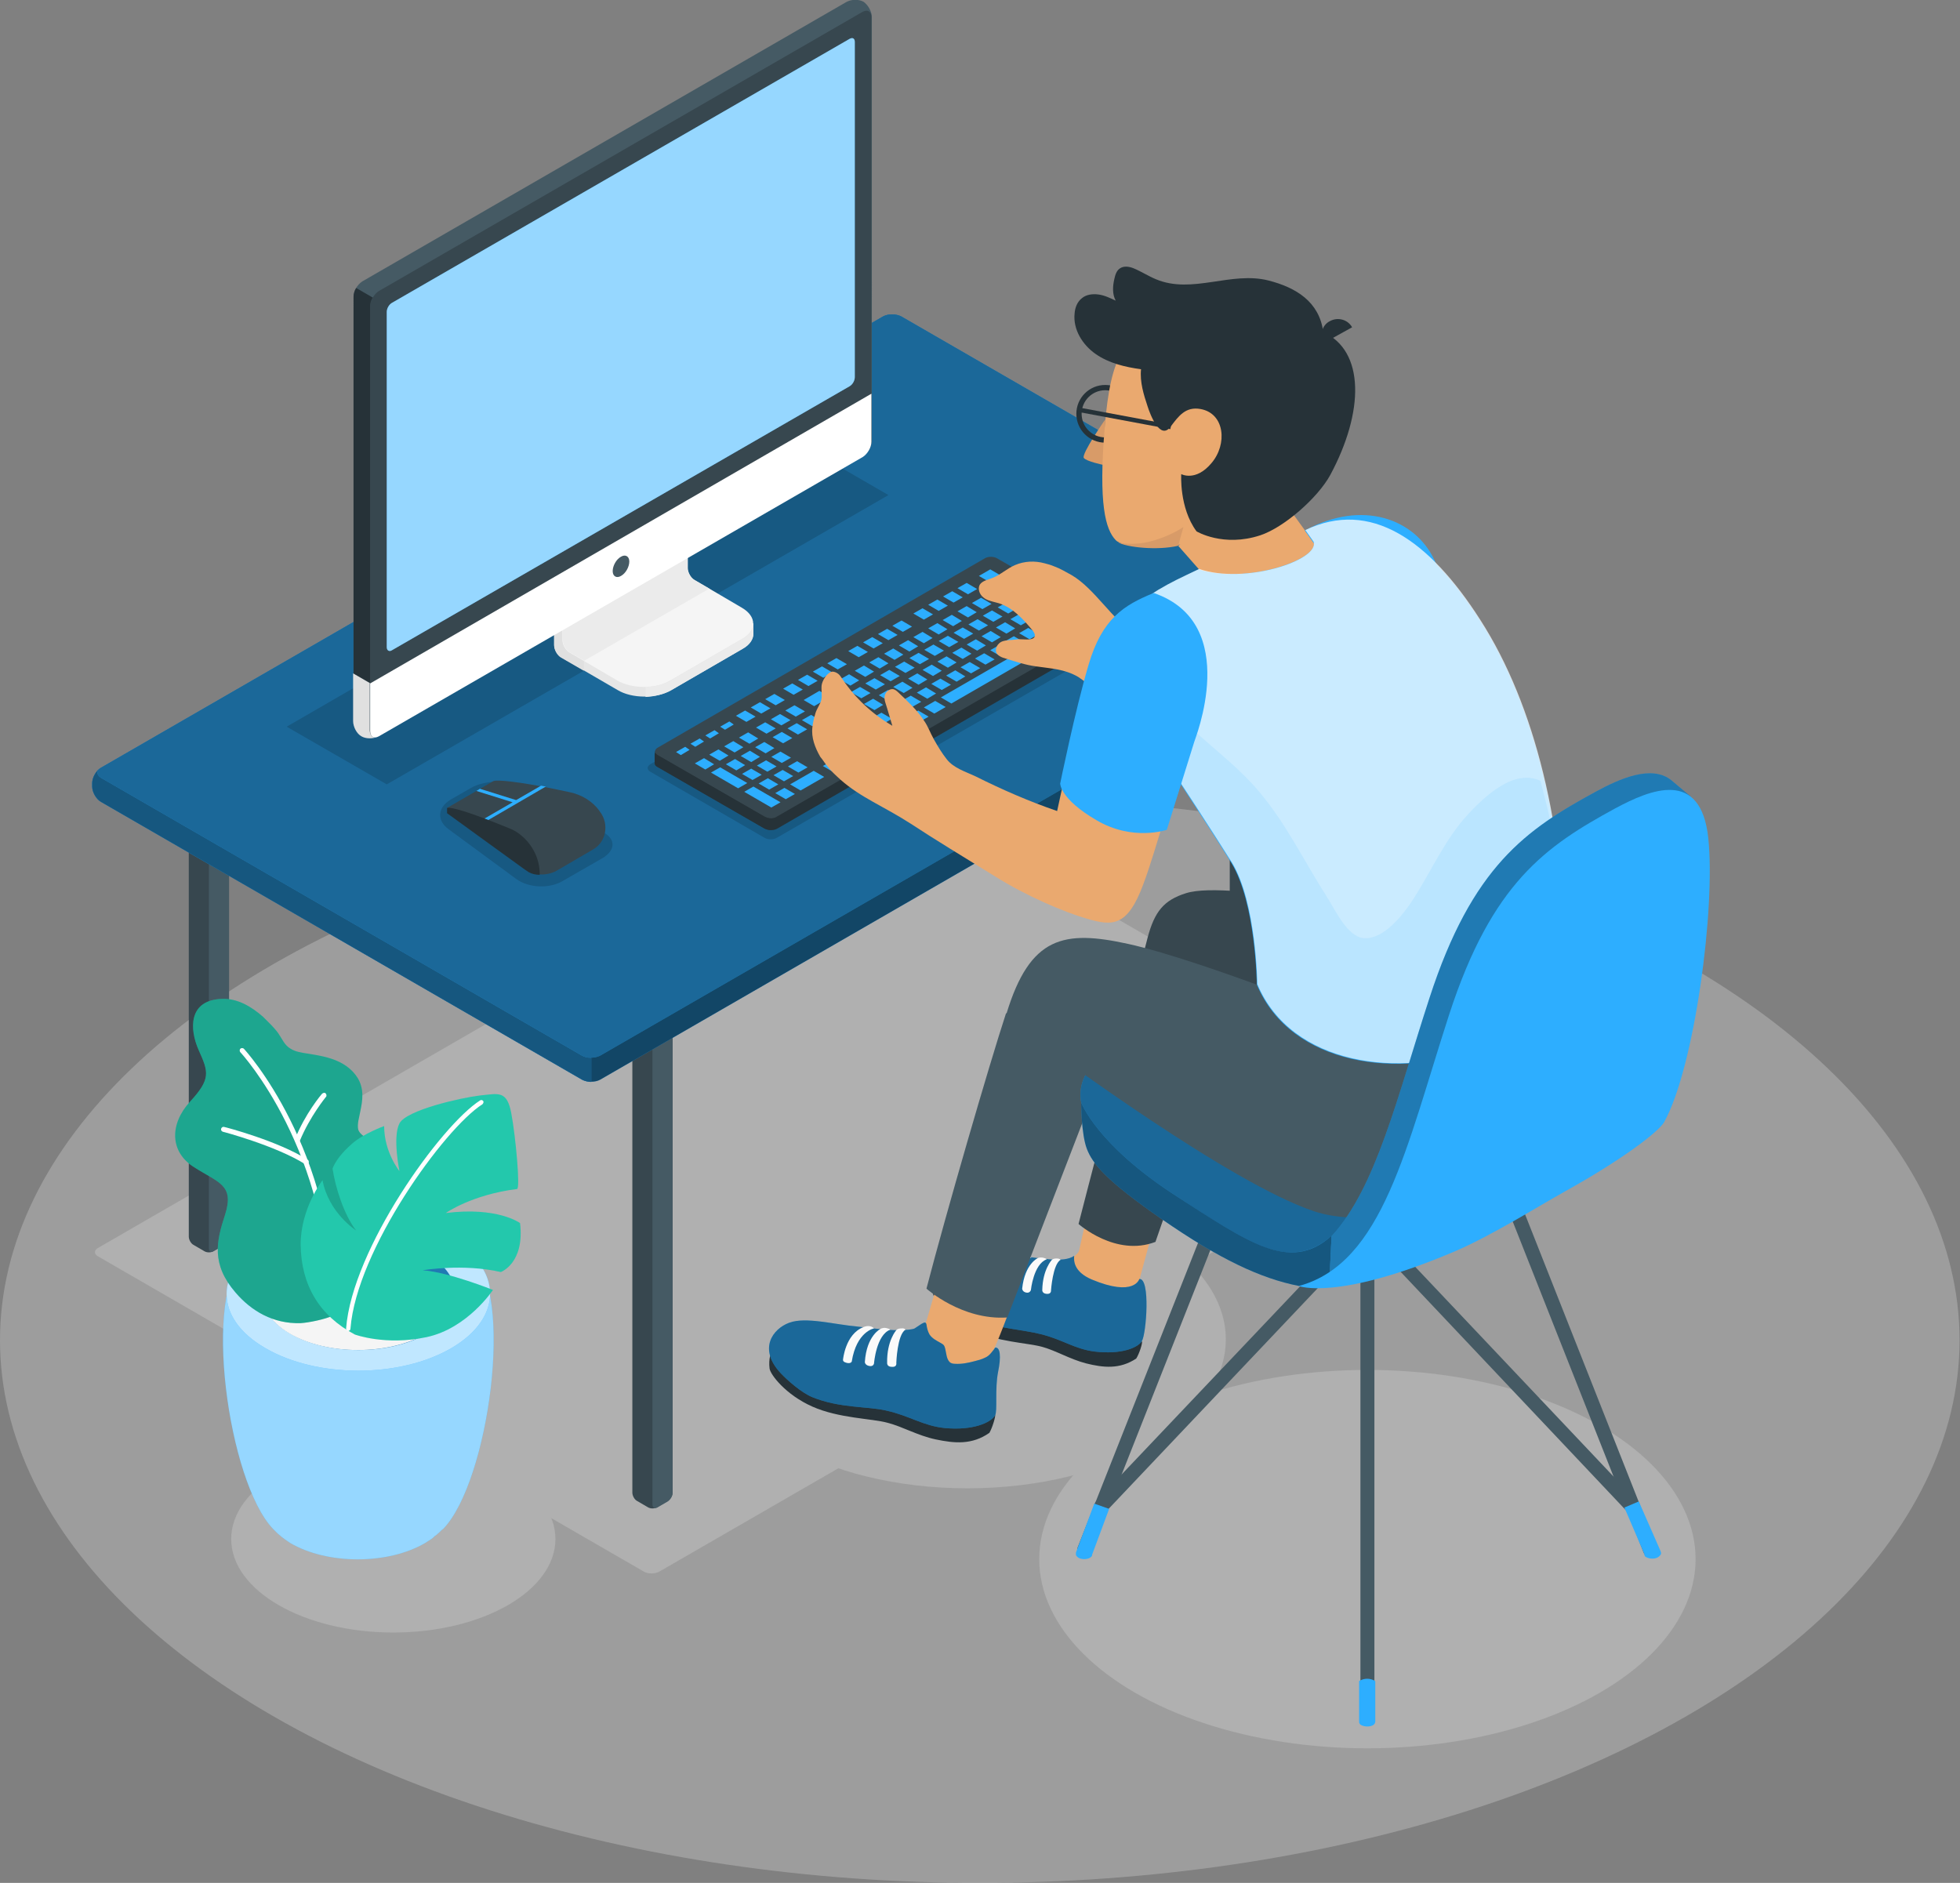<?xml version="1.0" encoding="utf-8"?>
<!-- Generator: Adobe Illustrator 22.0.0, SVG Export Plug-In . SVG Version: 6.00 Build 0)  -->
<svg version="1.1" xmlns="http://www.w3.org/2000/svg" xmlns:xlink="http://www.w3.org/1999/xlink" x="0px" y="0px"
	 viewBox="0 0 448.5 430.9" style="enable-background:new 0 0 448.5 430.9;" xml:space="preserve">
<rect x="0" y="0" width="448.5" height="430.9" fill="#808080" stroke="none"/>
<style type="text/css">
	.st0{opacity:0.25;fill:#F5F5F5;}
	.st1{opacity:0.25;}
	.st2{fill:#E6E6E6;}
	.st3{fill:#37474F;}
	.st4{fill:#455A64;}
	.st5{fill:#2DAEFF;}
	.st6{opacity:0.6;}
	.st7{opacity:0.5;}
	.st8{opacity:0.4;}
	.st9{opacity:0.15;}
	.st10{fill:#263238;}
	.st11{fill:#E0E0E0;}
	.st12{fill:#F5F5F5;}
	.st13{fill:#EBEBEB;}
	.st14{fill:#FFFFFF;}
	.st15{opacity:0.5;fill:#FFFFFF;}
	.st16{opacity:0.7;}
	.st17{opacity:0.3;}
	.st18{fill:#27DEBF;}
	.st19{opacity:0.1;}
	.st20{fill:#EAA96F;}
	.st21{fill:#FAFAFA;}
	.st22{fill:#D89B68;}
	.st23{fill:none;stroke:#263238;stroke-width:1.207;stroke-miterlimit:10;}
	.st24{fill:none;stroke:#263238;stroke-width:1.027;stroke-miterlimit:10;}
	.st25{opacity:0.75;fill:#FFFFFF;}
	.st26{opacity:0.1;fill:#2DAEFF;}
</style>
<g id="Floor">
	<ellipse id="Floor_10_" class="st0" cx="224.2" cy="306.7" rx="224.2" ry="124.2"/>
</g>
<g id="Shadows_1_" class="st1">
	<path id="Shadow_7_" class="st2" d="M22.4,287.5l125,72.2c0.9,0.5,2.4,0.5,3.4,0L331,255.7c0.9-0.5,0.9-1.4,0-1.9l-125-72.2
		c-0.9-0.5-2.4-0.5-3.4,0L22.4,285.6C21.5,286.1,21.5,287,22.4,287.5z"/>
	<ellipse id="Shadow_6_" class="st2" cx="312.9" cy="356.8" rx="75.1" ry="43.3"/>
	<ellipse id="Shadow_4_" class="st2" cx="221.4" cy="306.5" rx="59.1" ry="34.1"/>
	<ellipse id="Shadow_3_" class="st2" cx="90" cy="352.2" rx="37.1" ry="21.4"/>
</g>
<g id="Desk_1_">
	<g id="Desk">
		<g id="Table_2_">
			<g id="XMLID_3957_">
				<path id="XMLID_3960_" class="st3" d="M144.7,230.7v110.9c0,0.7,0.5,1.6,1.1,1.9l2.4,1.4c0.6,0.4,1.6,0.4,2.2,0l2.4-1.4
					c0.6-0.4,1.1-1.2,1.1-1.9V230.7c0-0.7-0.5-1-1.1-0.6l-2.4,1.4c-0.6,0.4-1.6,0.4-2.2,0l-2.4-1.4
					C145.2,229.7,144.7,230,144.7,230.7z"/>
				<path id="XMLID_3959_" class="st4" d="M150.4,345l2.4-1.4c0.6-0.4,1.1-1.2,1.1-1.9V230.7c0-0.7-0.5-1-1.1-0.6l-2.4,1.4
					c-0.6,0.4-1.1,1.2-1.1,1.9l0,110.9C149.3,345,149.8,345.3,150.4,345z"/>
			</g>
			<g id="XMLID_3954_">
				<path id="XMLID_3956_" class="st3" d="M43.2,172.1V283c0,0.7,0.5,1.6,1.1,1.9l2.4,1.4c0.6,0.4,1.6,0.4,2.2,0l2.4-1.4
					c0.6-0.4,1.1-1.2,1.1-1.9V172.1c0-0.7-0.5-1-1.1-0.6l-2.4,1.4c-0.6,0.4-1.6,0.4-2.2,0l-2.4-1.4
					C43.7,171.1,43.2,171.4,43.2,172.1z"/>
				<path id="XMLID_3955_" class="st4" d="M48.9,286.3l2.4-1.4c0.6-0.4,1.1-1.2,1.1-1.9V172.1c0-0.7-0.5-1-1.1-0.6l-2.4,1.4
					c-0.6,0.4-1.1,1.2-1.1,1.9l0,110.9C47.8,286.4,48.3,286.7,48.9,286.3z"/>
			</g>
			<g id="XMLID_3951_">
				<path id="XMLID_3953_" class="st3" d="M281.4,151.8v110.9c0,0.7,0.5,1.6,1.1,1.9l2.4,1.4c0.6,0.4,1.6,0.4,2.2,0l2.4-1.4
					c0.6-0.4,1.1-1.2,1.1-1.9V151.8c0-0.7-0.5-1-1.1-0.6l-2.4,1.4c-0.6,0.4-1.6,0.4-2.2,0l-2.4-1.4
					C281.9,150.8,281.4,151.1,281.4,151.8z"/>
				<path id="XMLID_3952_" class="st4" d="M287.1,266.1l2.4-1.4c0.6-0.4,1.1-1.2,1.1-1.9V151.8c0-0.7-0.5-1-1.1-0.6l-2.4,1.4
					c-0.6,0.4-1.1,1.2-1.1,1.9l0,110.9C286,266.2,286.5,266.4,287.1,266.1z"/>
			</g>
			<g id="XMLID_3938_">
				<g id="XMLID_3949_">
					<path id="XMLID_3950_" class="st5" d="M21.1,180v-0.8c0-1.3,0.9-2.9,2-3.5l179-103.3c1.1-0.6,2.9-0.6,4.1,0L316.3,136
						c1.1,0.6,2,2.2,2,3.5v0.8c0,1.3-0.9,2.9-2,3.5l-179,103.3c-1.1,0.6-2.9,0.6-4.1,0L23.1,183.5C22,182.9,21.1,181.3,21.1,180z"/>
					<path id="XMLID_339_" class="st6" d="M21.1,180v-0.8c0-1.3,0.9-2.9,2-3.5l179-103.3c1.1-0.6,2.9-0.6,4.1,0L316.3,136
						c1.1,0.6,2,2.2,2,3.5v0.8c0,1.3-0.9,2.9-2,3.5l-179,103.3c-1.1,0.6-2.9,0.6-4.1,0L23.1,183.5C22,182.9,21.1,181.3,21.1,180z"/>
				</g>
				<g id="XMLID_3947_">
					<path id="XMLID_3948_" class="st5" d="M135.3,242.1v5.5c-0.7,0-1.5-0.2-2-0.5L23.1,183.5c-1.1-0.7-2-2.2-2-3.5v-0.8
						c0-1.1,0.7-2.5,1.7-3.3c-0.7,0.6-0.6,1.5,0.4,2.1l110.1,63.6C133.8,241.9,134.5,242.1,135.3,242.1z"/>
					<path id="XMLID_3946_" class="st7" d="M135.3,242.1v5.5c-0.7,0-1.5-0.2-2-0.5L23.1,183.5c-1.1-0.7-2-2.2-2-3.5v-0.8
						c0-1.1,0.7-2.5,1.7-3.3c-0.7,0.6-0.6,1.5,0.4,2.1l110.1,63.6C133.8,241.9,134.5,242.1,135.3,242.1z"/>
				</g>
				<g>
					<path id="XMLID_3942_" class="st5" d="M23.1,178l110.1,63.6c1.1,0.6,2.9,0.6,4.1,0l179-103.3c1.1-0.6,1.1-1.7,0-2.4L206.2,72.4
						c-1.1-0.6-3-0.6-4.1,0l-179,103.3C22,176.3,22,177.3,23.1,178z"/>
					<path id="XMLID_337_" class="st8" d="M23.1,178l110.1,63.6c1.1,0.6,2.9,0.6,4.1,0l179-103.3c1.1-0.6,1.1-1.7,0-2.4L206.2,72.4
						c-1.1-0.6-3-0.6-4.1,0l-179,103.3C22,176.3,22,177.3,23.1,178z"/>
				</g>
			</g>
		</g>
		<g id="Keyboard_1_">
			<path id="Shadow_30_" class="st9" d="M148.8,176.6l26.1,15.1c0.8,0.5,2.1,0.5,2.9,0l77.1-44.4c0.8-0.5,0.8-1.2,0-1.7l-26.1-15.1
				c-0.8-0.5-2.1-0.5-2.9,0l-77.1,44.4C148,175.4,148,176.1,148.8,176.6z"/>
			<g id="Keyboard_4_">
				<g id="XMLID_3931_">
					<path id="XMLID_3936_" class="st10" d="M253.3,142.9c0-0.3-0.2-0.6-0.6-0.8l-24.5-14.1c-0.8-0.5-2.1-0.5-2.9,0l-74.8,43.3
						c-0.4,0.2-0.6,0.5-0.6,0.8c0,0.3,0,2.3,0,2.6c0,0.3,0.2,0.6,0.6,0.8l24.5,14.1c0.8,0.5,2.1,0.5,2.9,0l74.8-43.2
						c0.4-0.2,0.6-0.5,0.6-0.8C253.3,145.2,253.3,143.2,253.3,142.9z"/>
					<path id="XMLID_3935_" class="st3" d="M175,186.9l-24.5-14.1c-0.8-0.5-0.8-1.2,0-1.7l74.8-43.3c0.8-0.5,2.1-0.5,2.9,0
						l24.5,14.1c0.8,0.5,0.8,1.2,0,1.7l-74.8,43.2C177.1,187.4,175.8,187.4,175,186.9z"/>
					<path id="XMLID_3933_" class="st10" d="M176.3,187.3v2.6c-0.5,0-1-0.1-1.4-0.3l-24.5-14.1c-0.4-0.2-0.6-0.5-0.6-0.8V172
						c0,0.3,0.2,0.6,0.6,0.8l24.5,14.1C175.4,187.1,175.9,187.3,176.3,187.3z"/>
				</g>
				<path id="XMLID_3768_" class="st5" d="M248.8,143.1l-3.3,1.9l-2.4-1.4l3.3-1.9L248.8,143.1C248.8,143.1,248.8,143.1,248.8,143.1
					L248.8,143.1z M245,140.9l-2.6,1.5l-2.4-1.4l2.6-1.5L245,140.9C245,140.9,245,140.9,245,140.9L245,140.9z M244.2,145.8l-2.6,1.5
					l-2.4-1.4l2.6-1.5L244.2,145.8C244.2,145.7,244.2,145.7,244.2,145.8L244.2,145.8z M241.2,138.7l-4.2,2.4l-2.4-1.4l4.2-2.4
					L241.2,138.7C241.2,138.7,241.2,138.7,241.2,138.7L241.2,138.7z M241.1,143.2l-2.1,1.2l-2.4-1.4l2.1-1.2L241.1,143.2
					C241.1,143.1,241.1,143.1,241.1,143.2L241.1,143.2z M240.3,148l-2.6,1.5l-2.4-1.4l2.6-1.5L240.3,148
					C240.3,148,240.3,148,240.3,148L240.3,148z M237.7,145.1l-2.1,1.2l-2.4-1.4l2.1-1.2L237.7,145.1
					C237.7,145,237.7,145.1,237.7,145.1L237.7,145.1z M237.4,136.5l-3.3,1.9l-2.4-1.4l3.3-1.9L237.4,136.5
					C237.4,136.5,237.4,136.5,237.4,136.5L237.4,136.5z M236.4,150.2L217.7,161l-2.4-1.4l18.7-10.8L236.4,150.2
					C236.4,150.2,236.4,150.2,236.4,150.2L236.4,150.2z M235.7,141.9l-2.1,1.2l-2.4-1.4l2.1-1.2L235.7,141.9
					C235.7,141.8,235.7,141.8,235.7,141.9L235.7,141.9z M234.4,147l-2.1,1.2l-2.4-1.4l2.1-1.2L234.4,147
					C234.4,147,234.4,147,234.4,147L234.4,147z M233.6,134.3l-2.1,1.2l-2.4-1.4l2.1-1.2L233.6,134.3
					C233.6,134.3,233.6,134.3,233.6,134.3L233.6,134.3z M232.8,139.2l-2.1,1.2l-2.4-1.4l2.1-1.2L232.8,139.2
					C232.8,139.1,232.8,139.1,232.8,139.2L232.8,139.2z M232.3,143.8l-2,1.2l-2.4-1.4l2.1-1.2L232.3,143.8
					C232.3,143.8,232.3,143.8,232.3,143.8L232.3,143.8z M231,149l-2,1.2l-2.4-1.4l2.1-1.2L231,149C231,148.9,231,148.9,231,149
					L231,149z M230.2,136.3l-2.1,1.2l-2.4-1.4l2.1-1.2L230.2,136.3C230.2,136.2,230.2,136.2,230.2,136.3L230.2,136.3z M229.4,141.1
					l-2.1,1.2l-2.4-1.4l2.1-1.2L229.4,141.1C229.4,141.1,229.4,141.1,229.4,141.1L229.4,141.1z M229,145.8l-2,1.2l-2.4-1.4l2.1-1.2
					L229,145.8C229,145.7,229,145.7,229,145.8L229,145.8z M229,131.7l-2.6,1.5l-2.4-1.4l2.6-1.5L229,131.7
					C229,131.6,229,131.6,229,131.7L229,131.7z M227.6,150.9l-2.1,1.2l-2.4-1.4l2.1-1.2L227.6,150.9
					C227.6,150.9,227.6,150.9,227.6,150.9L227.6,150.9z M226.9,138.2l-2.1,1.2l-2.4-1.4l2.1-1.2L226.9,138.2
					C226.9,138.2,226.9,138.2,226.9,138.2L226.9,138.2z M226.1,143.1l-2.1,1.2l-2.4-1.4l2.1-1.2L226.1,143.1
					C226.1,143,226.1,143,226.1,143.1L226.1,143.1z M225.6,147.7l-2,1.2l-2.4-1.4l2.1-1.2L225.6,147.7
					C225.6,147.7,225.6,147.7,225.6,147.7L225.6,147.7z M224.3,152.9l-2.1,1.2l-2.4-1.4l2.1-1.2L224.3,152.9
					C224.3,152.8,224.3,152.8,224.3,152.9L224.3,152.9z M223.6,134.8l-2.1,1.2l-2.4-1.4l2.1-1.2L223.6,134.8
					C223.6,134.7,223.6,134.7,223.6,134.8L223.6,134.8z M223.5,140.1l-2,1.2l-2.4-1.4l2.1-1.2L223.5,140.1
					C223.5,140.1,223.5,140.1,223.5,140.1L223.5,140.1z M222.7,145l-2.1,1.2l-2.4-1.4l2.1-1.2L222.7,145
					C222.7,144.9,222.7,145,222.7,145L222.7,145z M222.3,149.6l-2,1.2l-2.4-1.4l2.1-1.2L222.3,149.6
					C222.2,149.6,222.3,149.6,222.3,149.6L222.3,149.6z M220.9,154.8l-2,1.2l-2.4-1.4l2.1-1.2L220.9,154.8
					C220.9,154.7,220.9,154.8,220.9,154.8L220.9,154.8z M220.3,136.7l-2.1,1.2l-2.4-1.4l2.1-1.2L220.3,136.7
					C220.3,136.7,220.3,136.7,220.3,136.7L220.3,136.7z M220.1,142.1l-2,1.2l-2.4-1.4l2.1-1.2L220.1,142.1
					C220.1,142,220.1,142.1,220.1,142.1L220.1,142.1z M219.3,146.9l-2.1,1.2l-2.4-1.4l2.1-1.2L219.3,146.9
					C219.3,146.9,219.3,146.9,219.3,146.9L219.3,146.9z M218.9,151.6l-2,1.2l-2.4-1.4l2.1-1.2L218.9,151.6
					C218.9,151.5,218.9,151.5,218.9,151.6L218.9,151.6z M217.6,156.7l-2.1,1.2l-2.4-1.4l2.1-1.2L217.6,156.7
					C217.6,156.7,217.6,156.7,217.6,156.7L217.6,156.7z M216.9,138.6l-2.1,1.2l-2.4-1.4l2.1-1.2L216.9,138.6
					C216.9,138.6,216.9,138.6,216.9,138.6L216.9,138.6z M216.8,144l-2,1.2l-2.4-1.4l2.1-1.2L216.8,144
					C216.8,144,216.8,144,216.8,144L216.8,144z M216.4,161.8l-2.6,1.5l-2.4-1.4l2.6-1.5L216.4,161.8
					C216.4,161.7,216.4,161.8,216.4,161.8L216.4,161.8z M216,148.9l-2.1,1.2l-2.4-1.4l2.1-1.2L216,148.9
					C216,148.8,216,148.8,216,148.9L216,148.9z M215.5,153.5l-2,1.2l-2.4-1.4l2.1-1.2L215.5,153.5
					C215.5,153.5,215.5,153.5,215.5,153.5L215.5,153.5z M214.2,158.7l-2,1.2l-2.4-1.4l2.1-1.2L214.2,158.7
					C214.2,158.6,214.2,158.6,214.2,158.7L214.2,158.7z M213.5,140.6l-2.1,1.2l-2.4-1.4l2.1-1.2L213.5,140.6
					C213.5,140.5,213.5,140.5,213.5,140.6L213.5,140.6z M213.4,146l-2,1.2l-2.4-1.4l2.1-1.2L213.4,146
					C213.4,145.9,213.4,145.9,213.4,146L213.4,146z M212.6,150.8l-2.1,1.2l-2.4-1.4l2.1-1.2L212.6,150.8
					C212.6,150.8,212.6,150.8,212.6,150.8L212.6,150.8z M212.5,164l-2.6,1.5l-2.4-1.4l2.6-1.5L212.5,164
					C212.5,164,212.5,164,212.5,164L212.5,164z M212.2,155.5l-2,1.2l-2.4-1.4l2.1-1.2L212.2,155.5
					C212.2,155.4,212.2,155.4,212.2,155.5L212.2,155.5z M210.8,160.6l-2.1,1.2l-2.4-1.4l2.1-1.2L210.8,160.6
					C210.8,160.6,210.8,160.6,210.8,160.6L210.8,160.6z M210.1,147.9l-2,1.2l-2.4-1.4l2.1-1.2L210.1,147.9
					C210.1,147.9,210.1,147.9,210.1,147.9L210.1,147.9z M209.3,152.8l-2.1,1.2l-2.4-1.4l2.1-1.2L209.3,152.8
					C209.3,152.7,209.3,152.7,209.3,152.8L209.3,152.8z M208.8,157.4l-2,1.2l-2.4-1.4l2.1-1.2L208.8,157.4
					C208.8,157.4,208.8,157.4,208.8,157.4L208.8,157.4z M208.7,143.4l-2.1,1.2l-2.4-1.4l2.1-1.2L208.7,143.4
					C208.7,143.3,208.7,143.3,208.7,143.4L208.7,143.4z M208.6,166.3l-2.6,1.5l-2.4-1.4l2.6-1.5L208.6,166.3
					C208.6,166.2,208.6,166.2,208.6,166.3L208.6,166.3z M207.5,162.6l-2,1.2l-2.4-1.4l2.1-1.2L207.5,162.6
					C207.5,162.5,207.5,162.5,207.5,162.6L207.5,162.6z M206.7,149.8l-2,1.2l-2.4-1.4l2.1-1.2L206.7,149.8
					C206.7,149.8,206.7,149.8,206.7,149.8L206.7,149.8z M205.9,154.7l-2.1,1.2l-2.4-1.4l2.1-1.2L205.9,154.7
					C205.9,154.6,205.9,154.7,205.9,154.7L205.9,154.7z M205.5,159.3l-2,1.2l-2.4-1.4l2.1-1.2L205.5,159.3
					C205.4,159.3,205.5,159.3,205.5,159.3L205.5,159.3z M205.4,145.3l-2.1,1.2l-2.4-1.4l2.1-1.2L205.4,145.3
					C205.3,145.3,205.4,145.3,205.4,145.3L205.4,145.3z M204.7,168.5l-3.3,1.9L199,169l3.3-1.9L204.7,168.5
					C204.7,168.5,204.7,168.5,204.7,168.5L204.7,168.5z M204.1,164.5l-6.5,3.7l-2.4-1.4l6.5-3.7L204.1,164.5
					C204.1,164.4,204.1,164.5,204.1,164.5L204.1,164.5z M203.3,151.8l-2,1.2l-2.4-1.4l2.1-1.2L203.3,151.8
					C203.3,151.7,203.3,151.8,203.3,151.8L203.3,151.8z M202.5,156.6l-2.1,1.2l-2.4-1.4l2.1-1.2L202.5,156.6
					C202.5,156.6,202.5,156.6,202.5,156.6L202.5,156.6z M202.1,161.3l-2,1.2l-2.4-1.4l2.1-1.2L202.1,161.3
					C202.1,161.2,202.1,161.2,202.1,161.3L202.1,161.3z M202,147.2l-2.1,1.2l-2.4-1.4l2.1-1.2L202,147.2
					C202,147.2,202,147.2,202,147.2L202,147.2z M200,153.7l-2,1.2l-2.4-1.4l2.1-1.2L200,153.7C200,153.7,200,153.7,200,153.7
					L200,153.7z M199.4,171.6l-2,1.2l-2.4-1.4l2.1-1.2L199.4,171.6C199.4,171.5,199.4,171.6,199.4,171.6L199.4,171.6z M199.2,158.6
					l-2.1,1.2l-2.4-1.4l2.1-1.2L199.2,158.6C199.2,158.5,199.2,158.5,199.2,158.6L199.2,158.6z M198.7,163.2l-4.9,2.8l-6.2-3.6
					l2.4-1.4l3.2,1.8c0.1,0.1,0.4,0.1,0.6,0.1c0.2,0,0.5,0,0.6-0.1l1.9-1.1L198.7,163.2C198.7,163.2,198.7,163.2,198.7,163.2
					L198.7,163.2z M198.6,149.2l-2.1,1.2l-2.4-1.4l2.1-1.2L198.6,149.2C198.6,149.1,198.6,149.1,198.6,149.2L198.6,149.2z
					 M196.6,155.7l-2,1.2l-2.4-1.4l2.1-1.2L196.6,155.7C196.6,155.6,196.6,155.6,196.6,155.7L196.6,155.7z M196.1,173.5l-2,1.2
					l-2.4-1.4l2.1-1.2L196.1,173.5C196.1,173.5,196.1,173.5,196.1,173.5L196.1,173.5z M195.8,160.5l-2,1.2l-2.4-1.4l2.1-1.2
					L195.8,160.5C195.8,160.5,195.8,160.5,195.8,160.5L195.8,160.5z M193.8,152l-2.1,1.2l-2.4-1.4l2.1-1.2L193.8,152
					C193.8,151.9,193.8,151.9,193.8,152L193.8,152z M193.3,157.6l-2,1.2l-2.4-1.4l2.1-1.2L193.3,157.6
					C193.3,157.6,193.3,157.6,193.3,157.6L193.3,157.6z M192.7,175.5l-2,1.2l-2.4-1.4l2.1-1.2L192.7,175.5
					C192.7,175.4,192.7,175.4,192.7,175.5L192.7,175.5z M192.3,171.3l-2.1,1.2l-2.4-1.4l2.1-1.2L192.3,171.3
					C192.3,171.3,192.3,171.3,192.3,171.3L192.3,171.3z M190.5,153.9l-2.1,1.2l-2.4-1.4l2.1-1.2L190.5,153.9
					C190.4,153.9,190.5,153.9,190.5,153.9L190.5,153.9z M189.9,159.5l-3.6,2.1l-2.4-1.4l3.6-2.1L189.9,159.5
					C189.9,159.5,189.9,159.5,189.9,159.5L189.9,159.5z M188.6,177.8l-5.4,3.1l-2.4-1.4l5.4-3.1L188.6,177.8
					C188.6,177.8,188.6,177.8,188.6,177.8L188.6,177.8z M188,165l-2.1,1.2l-2.4-1.4l2.1-1.2L188,165C188,165,188,165,188,165
					L188,165z M187.1,155.8L185,157l-2.4-1.4l2.1-1.2L187.1,155.8C187.1,155.8,187.1,155.8,187.1,155.8L187.1,155.8z M184.8,175.6
					l-2.1,1.2l-2.4-1.4l2.1-1.2L184.8,175.6C184.8,175.6,184.8,175.6,184.8,175.6L184.8,175.6z M184.7,166.9l-2.1,1.2l-2.4-1.4
					l2.1-1.2L184.7,166.9C184.7,166.9,184.7,166.9,184.7,166.9L184.7,166.9z M184.2,162.8l-2.1,1.2l-2.4-1.4l2.1-1.2L184.2,162.8
					C184.2,162.8,184.2,162.8,184.2,162.8L184.2,162.8z M183.7,157.8l-2.1,1.2l-2.4-1.4l2.1-1.2L183.7,157.8
					C183.7,157.7,183.7,157.8,183.7,157.8L183.7,157.8z M181.9,181.7l-2.1,1.2l-2.4-1.4l2.1-1.2L181.9,181.7
					C181.9,181.6,181.9,181.7,181.9,181.7L181.9,181.7z M181.5,177.6l-2.1,1.2l-2.4-1.4l2.1-1.2L181.5,177.6
					C181.5,177.5,181.5,177.5,181.5,177.6L181.5,177.6z M181.3,168.9l-2.1,1.2l-2.4-1.4l2.1-1.2L181.3,168.9
					C181.3,168.8,181.3,168.9,181.3,168.9L181.3,168.9z M181,173.4l-2.1,1.2l-2.4-1.4l2.1-1.2L181,173.4
					C181,173.4,181.1,173.4,181,173.4L181,173.4z M180.9,164.8l-2.1,1.2l-2.4-1.4l2.1-1.2L180.9,164.8
					C180.9,164.7,180.9,164.7,180.9,164.8L180.9,164.8z M179.6,160.2l-2.1,1.2l-2.4-1.4l2.1-1.2L179.6,160.2
					C179.6,160.1,179.6,160.1,179.6,160.2L179.6,160.2z M178.6,183.6l-2.1,1.2l-6.2-3.6l2.1-1.2L178.6,183.6
					C178.6,183.6,178.6,183.6,178.6,183.6L178.6,183.6z M178.1,179.5l-2.1,1.2l-2.4-1.4l2.1-1.2L178.1,179.5
					C178.1,179.5,178.1,179.5,178.1,179.5L178.1,179.5z M177.7,175.4l-2.1,1.2l-2.4-1.4l2.1-1.2L177.7,175.4
					C177.7,175.3,177.7,175.3,177.7,175.4L177.7,175.4z M177.5,166.7l-2.1,1.2l-2.4-1.4l2.1-1.2L177.5,166.7
					C177.5,166.6,177.5,166.7,177.5,166.7L177.5,166.7z M177.2,171.2l-2,1.2l-2.4-1.4l2.1-1.2L177.2,171.2
					C177.2,171.2,177.3,171.2,177.2,171.2L177.2,171.2z M176.3,162.1l-2.1,1.2l-2.4-1.4l2.1-1.2L176.3,162.1
					C176.3,162,176.3,162.1,176.3,162.1L176.3,162.1z M174.3,177.3l-2.1,1.2l-2.4-1.4l2.1-1.2L174.3,177.3
					C174.3,177.3,174.3,177.3,174.3,177.3L174.3,177.3z M173.9,173.2l-2,1.2l-2.4-1.4l2.1-1.2L173.9,173.2
					C173.9,173.1,173.9,173.1,173.9,173.2L173.9,173.2z M173.5,169l-2,1.2l-2.4-1.4l2.1-1.2L173.5,169
					C173.4,169,173.5,169,173.5,169L173.5,169z M172.9,164l-2.1,1.2l-2.4-1.4l2.1-1.2L172.9,164C172.9,164,172.9,164,172.9,164
					L172.9,164z M171,179.2l-2.1,1.2l-6.2-3.6l2.1-1.2L171,179.2C171,179.2,171,179.2,171,179.2L171,179.2z M170.5,175.1l-2,1.2
					l-2.4-1.4l2.1-1.2L170.5,175.1C170.5,175.1,170.5,175.1,170.5,175.1L170.5,175.1z M170.1,171l-2,1.2l-2.4-1.4l2.1-1.2L170.1,171
					C170.1,170.9,170.1,171,170.1,171L170.1,171z M167.9,165.8l-2,1.2l-1.1-0.7l2.1-1.2L167.9,165.8
					C167.9,165.8,167.9,165.8,167.9,165.8L167.9,165.8z M166.7,172.9l-2,1.2l-2.4-1.4l2.1-1.2L166.7,172.9
					C166.7,172.9,166.7,172.9,166.7,172.9L166.7,172.9z M164.5,167.8l-2,1.2l-1.1-0.7l2.1-1.2L164.5,167.8
					C164.5,167.7,164.5,167.7,164.5,167.8L164.5,167.8z M163.4,174.9l-2,1.2l-2.4-1.4l2.1-1.2L163.4,174.9
					C163.4,174.8,163.4,174.8,163.4,174.9L163.4,174.9z M161.1,169.7l-2,1.2l-1.1-0.7l2.1-1.2L161.1,169.7
					C161.1,169.7,161.2,169.7,161.1,169.7L161.1,169.7z M157.8,171.6l-2,1.2l-1.1-0.7l2.1-1.2L157.8,171.6
					C157.8,171.6,157.8,171.6,157.8,171.6L157.8,171.6z"/>
			</g>
		</g>
		<g id="Device">
			<polygon id="Shadow_29_" class="st9" points="88.5,179.5 65.6,166.3 180.3,100 203.3,113.3 			"/>
			<g id="Monitor_2_">
				<g id="XMLID_3761_">
					<g id="XMLID_3766_">
						<path id="XMLID_3767_" class="st2" d="M153.5,158l16.4-9.5c1.7-1,2.5-2.3,2.5-3.5c0-1.3,0-2.3,0-2.3l-15.4-8.8
							c-0.9-0.5-1.6-1.8-1.6-2.8v-20.2l-28.6,16.5l0,20.2c0,1,0.7,2.3,1.6,2.8l12.9,7.5C144.6,159.9,150.1,159.9,153.5,158z"/>
					</g>
					<path id="XMLID_3765_" class="st11" d="M133.6,151.2v2.3l-5.2-3c-0.9-0.5-1.6-1.8-1.6-2.8v-20.2l5.5-3.1
						c0.1,1.4,0.2,2.8,0.3,4.2l-3.8,2.2v15.8c0,1,0.7,2.3,1.6,2.8L133.6,151.2z"/>
					<path id="XMLID_3764_" class="st12" d="M128.7,146.5c0,1,0.7,2.3,1.6,2.8l10.9,6.4c3.4,2,8.9,2,12.2,0l16.4-9.5
						c3.4-1.9,3.4-5.1,0-7.1l-10.9-6.4c-0.9-0.5-1.6-1.8-1.6-2.8l0-15.8l-28.6,16.5V146.5z"/>
					<path id="XMLID_3763_" class="st13" d="M162.3,134.7L162.3,134.7l-3.3-1.9c-0.9-0.5-1.6-1.8-1.6-2.8v-15.8l-28.6,16.5v15.8
						c0,1,0.7,2.3,1.6,2.8l3.3,1.9L162.3,134.7z"/>
					<path id="XMLID_3762_" class="st13" d="M172.4,142.7c0,0,0,1,0,2.3c0,1.3-0.8,2.6-2.5,3.5l-16.4,9.5c-1.6,0.9-3.7,1.4-5.8,1.5
						v-2.3c2.1,0,4.2-0.5,5.8-1.5l16.4-9.5C171.6,145.2,172.4,144,172.4,142.7z"/>
				</g>
				<path id="XMLID_3760_" class="st4" d="M82.8,168.3c1.1,0.6,2.8,0.6,4-0.1c14.1-8.1,96.6-55.8,110.7-63.9c1.1-0.7,2-2.2,2-3.5
					V3.9c0-1.3-0.9-2.8-1.9-3.5c-1.1-0.6-2.8-0.6-4,0.1L82.9,64.4c-1.1,0.7-2,2.2-2,3.5l0,96.9C80.9,166.1,81.7,167.7,82.8,168.3z"
					/>
				<path id="XMLID_3758_" class="st3" d="M86.7,168.2l110.7-63.9c1.1-0.7,2-2.2,2-3.5V3.9c0-1.3-0.9-1.8-2-1.2L86.7,66.6
					c-1.1,0.7-2,2.2-2,3.5l0,96.9C84.7,168.3,85.6,168.9,86.7,168.2z"/>
				<path id="XMLID_3757_" class="st11" d="M86.4,168.6c-1.1,0.5-2.7,0.5-3.7-0.1c-1.1-0.6-1.9-2.2-1.9-3.5v-10.9l3.8,2.2v10.9
					C84.7,168.5,85.4,169,86.4,168.6z"/>
				<path id="XMLID_3756_" class="st14" d="M84.7,156.4l0,10.9c0,1.3,0.9,1.8,2,1.2l110.7-63.9c1.1-0.7,2-2.2,2-3.5V90.1L84.7,156.4
					z"/>
				<path id="XMLID_3755_" class="st5" d="M88.5,148.1l0-76.7c0-0.8,0.5-1.7,1.2-2.1L194.4,8.9c0.7-0.4,1.2-0.1,1.2,0.7l0,76.7
					c0,0.8-0.5,1.7-1.2,2.1L89.7,148.8C89.1,149.2,88.5,148.9,88.5,148.1z"/>
				<path id="XMLID_3754_" class="st15" d="M88.5,148.1l0-76.7c0-0.8,0.5-1.7,1.2-2.1L194.4,8.9c0.7-0.4,1.2-0.1,1.2,0.7l0,76.7
					c0,0.8-0.5,1.7-1.2,2.1L89.7,148.8C89.1,149.2,88.5,148.9,88.5,148.1z"/>
				<path id="XMLID_3658_" class="st4" d="M142.1,127.4c-1.1,0.6-1.9,2.1-1.9,3.3c0,1.2,0.9,1.7,1.9,1.1c1.1-0.6,1.9-2.1,1.9-3.3
					C144,127.3,143.1,126.8,142.1,127.4z"/>
				<path id="XMLID_3657_" class="st10" d="M85.3,68.1c-0.4,0.6-0.6,1.4-0.6,2v86.2l-3.8-2.2V67.9c0-0.6,0.2-1.4,0.6-2L85.3,68.1z"
					/>
			</g>
		</g>
		<g id="Mouse_2_">
			<path class="st9" d="M138,196.3l-9.4,5.4c-3,1.7-7.6,1.5-10.4-0.5l-15.5-11.4c-2.8-2-2.6-5,0.4-6.8l4.7-2.7
				c3-1.7,7.9-1.9,10.9-0.3l19.2,10.4C140.9,191.9,140.9,194.5,138,196.3z"/>
			<path class="st3" d="M102.3,184.9l10.8,8.4l7.9,6.2c0.8,0.4,1.7,0.6,2.5,0.6c1.3,0.1,2.7-0.2,3.8-0.8l8.4-4.9c0,0,0,0,0,0
				c0,0,0,0,0,0c3-1.7,3.7-5.7,1.7-8.5c-0.1-0.1-0.2-0.2-0.2-0.3c-1.6-2.2-4-3.7-6.8-4.3l-4.3-0.9c-6.9-1.4-12.6-2.1-13.3-1.6
				L102.3,184.9C102.4,184.8,102.4,184.9,102.3,184.9z"/>
			<path class="st5" d="M108.4,189.6l-0.6-0.5l9.5-5.5l-8.3-2.6c0.3-0.2,0.6-0.3,0.8-0.5l8.3,2.6l5.7-3.3c0.4,0.1,0.7,0.1,1.1,0.2
				L108.4,189.6z"/>
			<path class="st10" d="M120.1,199C120.1,199,120.1,199,120.1,199C120.1,198.9,120,198.9,120.1,199l-7.6-5.5l-10.2-7.4V185
				c0,0,0-0.1,0-0.1c0,0,0,0,0.1,0c0.8-0.3,5.2,1.1,10.5,3.2l3.5,1.4c1.1,0.4,2.1,1,3,1.8c2.5,2.1,4.1,5.3,4.1,8.7v0.2
				c-0.9,0-1.8-0.2-2.5-0.6L120.1,199z"/>
		</g>
	</g>
</g>
<g id="Plant">
	<g id="Pot_2_">
		<g id="XMLID_91_">
			<g id="XMLID_92_">
				<g id="XMLID_93_">
					<g id="XMLID_130_">
						<path id="XMLID_131_" class="st5" d="M101.4,349.9c10.4-10.7,16.5-54.3,6.4-62.8H56.2c-10.1,8.5-4,52.1,6.3,62.8
							c0.1,0.1,0.2,0.2,0.3,0.3c0.1,0.1,0.2,0.2,0.4,0.4c0.3,0.3,0.6,0.6,0.9,0.8c0.1,0.1,0.2,0.1,0.2,0.2c0.3,0.2,0.5,0.4,0.8,0.6
							c0.4,0.3,0.9,0.6,1.3,0.9c8.5,5,22.4,5,30.9,0l0,0l0,0c0.5-0.3,0.9-0.6,1.4-0.9c0.3-0.2,0.5-0.4,0.7-0.6
							c0.1-0.1,0.2-0.2,0.3-0.2c0.3-0.3,0.6-0.5,0.9-0.8c0.1-0.1,0.3-0.3,0.4-0.4C101.2,350,101.3,350,101.4,349.9z"/>
					</g>
					<g id="XMLID_104_" class="st7">
						<path id="XMLID_129_" class="st14" d="M101.4,349.9c10.4-10.7,16.5-54.3,6.4-62.8H56.2c-10.1,8.5-4,52.1,6.3,62.8
							c0.1,0.1,0.2,0.2,0.3,0.3c0.1,0.1,0.2,0.2,0.4,0.4c0.3,0.3,0.6,0.6,0.9,0.8c0.1,0.1,0.2,0.1,0.2,0.2c0.3,0.2,0.5,0.4,0.8,0.6
							c0.4,0.3,0.9,0.6,1.3,0.9c8.5,5,22.4,5,30.9,0l0,0l0,0c0.5-0.3,0.9-0.6,1.4-0.9c0.3-0.2,0.5-0.4,0.7-0.6
							c0.1-0.1,0.2-0.2,0.3-0.2c0.3-0.3,0.6-0.5,0.9-0.8c0.1-0.1,0.3-0.3,0.4-0.4C101.2,350,101.3,350,101.4,349.9z"/>
					</g>
					<g id="XMLID_102_">
						<path id="XMLID_103_" class="st5" d="M60.7,283.7c-11.8,6.9-11.8,18,0,24.8c11.8,6.9,30.8,6.9,42.6,0c11.8-6.9,11.8-18,0-24.8
							C91.5,276.8,72.5,276.8,60.7,283.7z"/>
					</g>
					<g id="XMLID_100_" class="st16">
						<path id="XMLID_101_" class="st14" d="M60.7,283.7c-11.8,6.9-11.8,18,0,24.8c11.8,6.9,30.8,6.9,42.6,0
							c11.8-6.9,11.8-18,0-24.8C91.5,276.8,72.5,276.8,60.7,283.7z"/>
					</g>
					<g id="XMLID_98_">
						<path id="XMLID_99_" class="st5" d="M66.4,287c-8.6,5-8.6,13.2,0,18.2c8.6,5,22.6,5,31.3,0c8.6-5,8.6-13.2,0-18.2
							C89,281.9,75,281.9,66.4,287z"/>
					</g>
					<g id="XMLID_96_" class="st17">
						<path id="XMLID_97_" d="M66.4,287c-8.6,5-8.6,13.2,0,18.2c8.6,5,22.6,5,31.3,0c8.6-5,8.6-13.2,0-18.2
							C89,281.9,75,281.9,66.4,287z"/>
					</g>
					<g id="XMLID_94_">
						<path id="XMLID_95_" class="st12" d="M97.6,295.6c-8.6-5-22.6-5-31.3,0c-2.4,1.4-4.1,3-5.2,4.8c1.1,1.7,2.8,3.4,5.2,4.8
							c8.6,5,22.6,5,31.3,0c2.4-1.4,4.1-3,5.2-4.8C101.7,298.7,100,297,97.6,295.6z"/>
					</g>
				</g>
			</g>
		</g>
		<g id="Plants_1_">
			<g id="XMLID_80_">
				<g id="XMLID_89_">
					<path id="XMLID_90_" class="st18" d="M86.2,273.6c0.6-1.2,1.1-2.4,1.3-3.8c0.6-3.1-0.2-6.7-2.7-8.7c-1-0.8-2.3-1.3-2.8-2.5
						c-0.2-0.7-0.1-1.4,0-2.1c0.5-2.7,1.4-5.4,0.6-8.1c-0.7-2.4-2.7-4.3-5-5.4c-2.3-1.1-4.8-1.5-7.3-1.9c-1.3-0.2-2.7-0.4-3.8-1.1
						c-1.4-0.8-1.9-2.2-2.8-3.5c-1-1.4-2.3-2.6-3.5-3.8c-2.6-2.3-5.9-4.3-9.5-4.1c-7.6,0.3-7.4,6.9-5.2,11.8c2.2,4.9,2.8,6.5-2,11.7
						c-4.7,5.1-4.7,11.5,0.9,15c5.6,3.6,9.3,4,7.1,10.9c-2,6.1-3.2,11.3,2.4,17.8c3.6,4.2,8.6,7.2,14.9,7c1.8-0.1,5.7-0.9,7.3-1.7
						c1.7-0.9,0.6-2.2,1.1-3.9c1.2-3.6,2.5-7.3,3.7-10.9c1-2.8,1.7-5.9,3-8.6C84.7,276.4,85.5,275.1,86.2,273.6z"/>
				</g>
				<g id="XMLID_87_" class="st1">
					<path id="XMLID_88_" d="M86.2,273.6c0.6-1.2,1.1-2.4,1.3-3.8c0.6-3.1-0.2-6.7-2.7-8.7c-1-0.8-2.3-1.3-2.8-2.5
						c-0.2-0.7-0.1-1.4,0-2.1c0.5-2.7,1.4-5.4,0.6-8.1c-0.7-2.4-2.7-4.3-5-5.4c-2.3-1.1-4.8-1.5-7.3-1.9c-1.3-0.2-2.7-0.4-3.8-1.1
						c-1.4-0.8-1.9-2.2-2.8-3.5c-1-1.4-2.3-2.6-3.5-3.8c-2.6-2.3-5.9-4.3-9.5-4.1c-7.6,0.3-7.4,6.9-5.2,11.8c2.2,4.9,2.8,6.5-2,11.7
						c-4.7,5.1-4.7,11.5,0.9,15c5.6,3.6,9.3,4,7.1,10.9c-2,6.1-3.2,11.3,2.4,17.8c3.6,4.2,8.6,7.2,14.9,7c1.8-0.1,5.7-0.9,7.3-1.7
						c1.7-0.9,0.6-2.2,1.1-3.9c1.2-3.6,2.5-7.3,3.7-10.9c1-2.8,1.7-5.9,3-8.6C84.7,276.4,85.5,275.1,86.2,273.6z"/>
				</g>
				<g id="XMLID_85_">
					<path id="XMLID_86_" class="st14" d="M75.9,301.3c-0.2-0.1-0.4-0.3-0.4-0.5c0.3-37.4-20.3-59.8-20.5-60c-0.2-0.2-0.2-0.6,0-0.8
						c0.2-0.2,0.6-0.2,0.8,0c0.2,0.2,21.1,22.9,20.8,60.8c0,0.3-0.3,0.6-0.6,0.6C76,301.4,76,301.4,75.9,301.3z"/>
				</g>
				<g id="XMLID_83_">
					<path id="XMLID_84_" class="st14" d="M69.9,266.5c0,0-0.1,0-0.1-0.1c-6.7-4.2-18.7-7.4-18.8-7.4c-0.3-0.1-0.5-0.4-0.4-0.7
						c0.1-0.3,0.4-0.5,0.7-0.4c0.5,0.1,12.3,3.2,19.1,7.5c0.3,0.2,0.3,0.5,0.2,0.8C70.4,266.5,70.1,266.6,69.9,266.5z"/>
				</g>
				<g id="XMLID_81_">
					<path id="XMLID_82_" class="st14" d="M67.8,261.4C67.8,261.4,67.8,261.4,67.8,261.4c-0.3-0.1-0.5-0.5-0.3-0.7
						c2.3-5.8,6-10.2,6.2-10.4c0.2-0.2,0.6-0.3,0.8-0.1c0.2,0.2,0.3,0.6,0.1,0.8c0,0-3.7,4.5-6,10.1
						C68.4,261.4,68.1,261.5,67.8,261.4z"/>
				</g>
			</g>
			<g id="XMLID_75_">
				<path id="XMLID_79_" class="st18" d="M81.2,305.4c0,0,7,2.6,16.4,0.6c9.4-2,15.2-10.8,15.2-10.8s-10.2-4.1-16.1-4.5
					c0,0,9.2-1.6,17.9,0.4c0,0,5.5-2,4.4-11.2c0,0-5.1-3.8-17-2.3c0,0,5.9-4.2,16.3-5.5c0.8,0-0.3-12-1.3-17.3c-1-5.4-3-4.5-7.2-4.1
					c-4.2,0.5-16.8,3.3-18.4,6.4c-1.6,3.1,0,10.9,0,10.9s-3.5-4.3-3.5-10.3c0,0-4.7,1.7-7.3,4c-2.5,2.2-3.8,4-4.5,5.7
					c0.6,4.2,2.6,10.6,5.4,14.2c0,0-6.3-4-7.7-11.5c0,0-5,6.4-5,14.7C68.9,294.1,73.1,301.1,81.2,305.4z"/>
				<path id="XMLID_78_" class="st19" d="M81.2,305.4c0,0,7,2.6,16.4,0.6c9.4-2,15.2-10.8,15.2-10.8s-10.2-4.1-16.1-4.5
					c0,0,9.2-1.6,17.9,0.4c0,0,5.5-2,4.4-11.2c0,0-5.1-3.8-17-2.3c0,0,5.9-4.2,16.3-5.5c0.8,0-0.3-12-1.3-17.3c-1-5.4-3-4.5-7.2-4.1
					c-4.2,0.5-16.8,3.3-18.4,6.4c-1.6,3.1,0,10.9,0,10.9s-3.5-4.3-3.5-10.3c0,0-4.7,1.7-7.3,4c-2.5,2.2-3.8,4-4.5,5.7
					c0.6,4.2,2.6,10.6,5.4,14.2c0,0-6.3-4-7.7-11.5c0,0-5,6.4-5,14.7C68.9,294.1,73.1,301.1,81.2,305.4z"/>
				<g id="XMLID_76_">
					<path id="XMLID_77_" class="st14" d="M79.9,304.5c0.2-0.1,0.3-0.2,0.3-0.5c1.4-17.9,21.4-45.7,30.2-51.3
						c0.2-0.2,0.3-0.5,0.2-0.7c-0.2-0.3-0.5-0.3-0.7-0.2c-9,5.7-29.3,34-30.7,52.2c0,0.3,0.2,0.6,0.5,0.6
						C79.8,304.6,79.8,304.6,79.9,304.5z"/>
				</g>
			</g>
		</g>
	</g>
</g>
<g id="Character">
	<g id="Character_1_">
		<g id="XMLID_179_">
			<g id="XMLID_183_">
				<g id="XMLID_191_">
					<path id="XMLID_192_" class="st20" d="M260.6,293.4c0-0.2,3.2-11.8,3.2-11.8s-1,1.1-7.7-0.7c-3.4-0.9-7.3-3.1-7.3-3.1l-1.9,8.5
						c-1.8,3.3-7.7,1.8-14.2,1c-1.1-0.1-2.2-0.3-3.3-0.5l-0.1,0c-3.5-0.2-7,1.9-3.4,4.9c3.6,3,9.6,4.1,15.2,5.1
						C247.7,298,259.4,300,260.6,293.4z"/>
				</g>
				<g id="XMLID_184_">
					<path id="XMLID_190_" class="st10" d="M214,292.4c0,0-0.7,1.3-0.5,3.6c0.1,1.3,3.3,5.7,9,8.4c5.6,2.7,12.6,2.9,15.9,3.8
						c3.3,0.9,6.3,2.8,10.1,3.8c4,1,7.7,1.4,11.5-1.1c0.7-1.1,1.5-3.6,1.3-3.9C260.7,306.2,214,292.4,214,292.4z"/>
					<path id="XMLID_189_" class="st5" d="M245.8,287.4c-2.5,1.7-7.6,0.5-13.2-0.1c-5.2-0.6-11.1-2.4-14.7-1.2
						c-3.6,1.2-6.5,5.4-1.7,10.8c1.4,1.6,4.3,4.3,6.7,5.1c6,2.1,11.3,2.3,15.2,3.3c5,1.2,7.7,3.4,12.4,4c6,0.7,9.8-0.8,10.8-2.4
						c1-1.6,2-14.5-0.6-14.2c0,0-1.1,4.2-10.9,0.1C245.6,291,245.7,288.4,245.8,287.4z"/>
					<path id="XMLID_188_" class="st8" d="M245.8,287.4c-2.5,1.7-7.6,0.5-13.2-0.1c-5.2-0.6-11.1-2.4-14.7-1.2
						c-3.6,1.2-6.5,5.4-1.7,10.8c1.4,1.6,4.3,4.3,6.7,5.1c6,2.1,11.3,2.3,15.2,3.3c5,1.2,7.7,3.4,12.4,4c6,0.7,9.8-0.8,10.8-2.4
						c1-1.6,2-14.5-0.6-14.2c0,0-1.1,4.2-10.9,0.1C245.6,291,245.7,288.4,245.8,287.4z"/>
					<path id="XMLID_187_" class="st21" d="M229.2,294.4c0,0,0.6-5.4,4.6-6.9c0,0,1.3-0.6,2.2,0.3c0,0-3.7,0.5-5,6.9
						c0,0-0.2,0.4-1,0.3C229.8,294.9,229.2,294.8,229.2,294.4z"/>
					<path id="XMLID_186_" class="st21" d="M239.5,288.2c0,0,0-0.2-0.9-0.4c-0.7-0.1-1.1,0.1-1.1,0.1s-3,1.3-3.6,7
						c0,0,0,0.7,0.9,0.9c0.9,0.2,1.1-0.6,1.1-0.6S236.5,289.3,239.5,288.2z"/>
					<path id="XMLID_185_" class="st21" d="M242.7,288.3c0,0-0.2-0.3-0.9-0.3c-0.9,0-1.1,0.3-1.1,0.3s-2.1,2.2-2.2,6.9
						c0,0-0.1,0.8,1,0.9c1.1,0.1,1-0.8,1-0.8S240.9,289.3,242.7,288.3z"/>
				</g>
			</g>
			<g id="XMLID_180_">
				<g id="XMLID_181_">
					<path id="XMLID_182_" class="st3" d="M264.7,214.6c-4.9,14.7-17.9,65.5-17.9,65.5s8.5,7.6,17.6,4.1l21.9-63.2L264.7,214.6z"/>
				</g>
			</g>
		</g>
		<g id="XMLID_166_">
			<g id="XMLID_169_">
				<g id="XMLID_177_">
					<path id="XMLID_178_" class="st20" d="M226.9,309.8c1-1.5,4.8-11.8,4.8-11.8s-3.9,2.2-10.7,0.6c-3.4-0.8-6.6-4.5-6.6-4.5
						l-2.9,9.9c-1.7,3.3-7.2,2.2-13.7,1.6c-1.1-0.1-2.2-0.3-3.3-0.4l-0.1,0c-3.5-0.1-7,2.1-3.3,5c3.7,2.9,9.7,3.9,15.3,4.7
						C213.1,315.9,223.2,315.3,226.9,309.8z"/>
				</g>
				<g id="XMLID_170_">
					<path id="XMLID_176_" class="st10" d="M176.5,309.4c0,0-0.7,1.5-0.4,3.8c0.2,1.4,3.7,6,9.8,8.7c6.1,2.7,13.6,2.7,17.2,3.7
						c3.5,0.9,6.8,2.9,11,3.8c4.3,0.9,8.3,1.3,12.3-1.5c0.7-1.2,1.5-3.9,1.3-4.2C227,323.1,176.5,309.4,176.5,309.4z"/>
					<path id="XMLID_175_" class="st5" d="M210.5,303.2c-0.4,0.3-0.8,0.5-1.2,0.8c-0.4,0.2-0.9,0.2-1.4,0.3
						c-1.1,0.1-2.2,0.1-3.3,0.1c-2.7-0.1-5.5-0.5-8.2-0.8c-5.6-0.5-12-2.3-15.8-0.9c-3.8,1.4-7.2,6-1.9,11.6
						c1.5,1.6,4.7,4.4,7.1,5.4c6.3,2.6,12.8,2.1,17,3.1c5.4,1.2,8.4,3.5,13.4,4c6.4,0.6,10.5-1.2,11.5-2.9c0.6-1-0.1-6,0.7-10
						c0.7-3.4,0.5-5.7-0.7-5.5c-0.2,0.4-0.6,0.8-0.9,1.2c-0.4,0.5-0.9,0.9-1.4,1.1c-0.8,0.4-1.6,0.6-2.4,0.8c-1.5,0.4-3,0.7-4.5,0.6
						c-0.4,0-0.9-0.1-1.2-0.4c-0.4-0.4-0.6-1-0.7-1.5c-0.1-0.5-0.2-1-0.3-1.5c-0.1-0.3-0.1-0.5-0.3-0.8c-0.2-0.3-0.5-0.4-0.8-0.6
						c-0.9-0.5-1.9-1-2.5-1.9c-0.4-0.7-0.6-1.5-0.7-2.3c0-0.1-0.1-0.3-0.2-0.4c-0.2-0.1-0.5,0-0.6,0.1
						C210.9,302.9,210.7,303.1,210.5,303.2z"/>
					<path id="XMLID_174_" class="st8" d="M210.5,303.2c-0.4,0.3-0.8,0.5-1.2,0.8c-0.4,0.2-0.9,0.2-1.4,0.3
						c-1.1,0.1-2.2,0.1-3.3,0.1c-2.7-0.1-5.5-0.5-8.2-0.8c-5.6-0.5-12-2.3-15.8-0.9c-3.8,1.4-7.2,6-1.9,11.6
						c1.5,1.6,4.7,4.4,7.1,5.4c6.3,2.6,12.8,2.1,17,3.1c5.4,1.2,8.4,3.5,13.4,4c6.4,0.6,10.5-1.2,11.5-2.9c0.6-1-0.1-6,0.7-10
						c0.7-3.4,0.5-5.7-0.7-5.5c-0.2,0.4-0.6,0.8-0.9,1.2c-0.4,0.5-0.9,0.9-1.4,1.1c-0.8,0.4-1.6,0.6-2.4,0.8c-1.5,0.4-3,0.7-4.5,0.6
						c-0.4,0-0.9-0.1-1.2-0.4c-0.4-0.4-0.6-1-0.7-1.5c-0.1-0.5-0.2-1-0.3-1.5c-0.1-0.3-0.1-0.5-0.3-0.8c-0.2-0.3-0.5-0.4-0.8-0.6
						c-0.9-0.5-1.9-1-2.5-1.9c-0.4-0.7-0.6-1.5-0.7-2.3c0-0.1-0.1-0.3-0.2-0.4c-0.2-0.1-0.5,0-0.6,0.1
						C210.9,302.9,210.7,303.1,210.5,303.2z"/>
					<path id="XMLID_173_" class="st21" d="M192.9,311.2c0,0,0.5-5.9,4.7-7.5c0,0,1.4-0.7,2.4,0.3c0,0-4,0.7-5.1,7.6
						c0,0-0.2,0.5-1.1,0.3C193.5,311.8,192.9,311.7,192.9,311.2z"/>
					<path id="XMLID_172_" class="st21" d="M203.7,304.3c0,0,0-0.2-1-0.4c-0.7-0.1-1.2,0.2-1.2,0.2s-3.2,1.5-3.6,7.6
						c0,0,0,0.7,1,0.9c1,0.2,1.1-0.6,1.1-0.6S200.5,305.5,203.7,304.3z"/>
					<path id="XMLID_171_" class="st21" d="M207.2,304.3c0,0-0.2-0.4-0.9-0.3c-1,0-1.2,0.4-1.2,0.4s-2.2,2.4-2.1,7.5
						c0,0-0.1,0.9,1.1,0.9c1.2,0.1,1-0.9,1-0.9S205.3,305.4,207.2,304.3z"/>
				</g>
			</g>
			<g id="XMLID_167_">
				<path id="XMLID_168_" class="st4" d="M230.2,231.9c-3.9,11.9-13.7,45.7-18.2,63c0,0,8.1,7.3,18.5,6.6l25.1-65.1l-10-6.2
					L230.2,231.9z"/>
			</g>
		</g>
		<g id="XMLID_144_">
			<g id="XMLID_164_">
				<path id="XMLID_165_" class="st4" d="M312.9,394.4c-0.9,0-1.6-0.7-1.6-1.6V288.2c0-0.9,0.7-1.6,1.6-1.6c0.9,0,1.6,0.7,1.6,1.6
					v104.6C314.5,393.7,313.8,394.4,312.9,394.4z"/>
			</g>
			<g id="XMLID_162_">
				<path id="XMLID_163_" class="st4" d="M377.6,356.3c-0.6,0-1.3-0.4-1.5-1L344,274.1c-0.3-0.8,0.1-1.8,0.9-2.1
					c0.8-0.3,1.8,0.1,2.1,0.9l32.1,81.2c0.3,0.8-0.1,1.8-0.9,2.1C378,356.3,377.8,356.3,377.6,356.3z"/>
			</g>
			<g id="XMLID_160_">
				<path id="XMLID_161_" class="st4" d="M373.7,346.6c-0.4,0-0.9-0.2-1.2-0.5l-59.7-63.2l-59.6,62.9c-0.6,0.7-1.6,0.7-2.3,0.1
					c-0.7-0.6-0.7-1.6-0.1-2.3l60.8-64.1c0.3-0.3,0.7-0.5,1.2-0.5c0,0,0,0,0,0c0.4,0,0.9,0.2,1.2,0.5l60.9,64.4
					c0.6,0.7,0.6,1.7-0.1,2.3C374.5,346.4,374.1,346.6,373.7,346.6z"/>
			</g>
			<g id="XMLID_158_">
				<path id="XMLID_159_" class="st4" d="M248.1,356.3c-0.2,0-0.4,0-0.6-0.1c-0.8-0.3-1.2-1.3-0.9-2.1l32.1-81.2
					c0.3-0.8,1.3-1.2,2.1-0.9c0.8,0.3,1.2,1.3,0.9,2.1l-32.1,81.2C249.4,355.9,248.8,356.3,248.1,356.3z"/>
			</g>
			<g id="XMLID_156_">
				<path id="XMLID_157_" class="st5" d="M247.4,252.3c-1.2-6.6,4.2-11.7,14.2-18.5c10.1-6.8,22.9-13.5,29.1-16.4
					c8.4-3.9,17-3.5,27.8,2c15,7.7,60,35,60,35s-67.3,38-80.3,36.3c-13-1.7-45.3-22.8-47.9-30.2
					C247.8,253.2,247.4,252.3,247.4,252.3z"/>
			</g>
			<g id="XMLID_154_" class="st8">
				<path id="XMLID_155_" d="M247.4,252.3c-1.2-6.6,4.2-11.7,14.2-18.5c10.1-6.8,22.9-13.5,29.1-16.4c8.4-3.9,17-3.5,27.8,2
					c15,7.7,60,35,60,35s-67.3,38-80.3,36.3c-13-1.7-45.3-22.8-47.9-30.2C247.8,253.2,247.4,252.3,247.4,252.3z"/>
			</g>
			<g id="XMLID_152_">
				<path id="XMLID_153_" class="st5" d="M304.7,282.8c-9.7,8.7-19.8,1.2-35.7-9.2c-18.1-11.7-21.6-21.3-21.6-21.3s0,7.2,1.3,10.6
					c1.3,3.4,4.3,7.2,17.3,16.2c13,9,22.5,13.5,31.3,15.2l6.9-1"/>
			</g>
			<path id="XMLID_151_" class="st7" d="M269,273.6c-18.1-11.7-21.6-21.3-21.6-21.3s0,7.2,1.3,10.6c1.3,3.4,4.3,7.2,17.3,16.2
				c13,9,22.5,13.5,31.3,15.2l6.9-1l0.5-10.5C295.1,291.5,285,284,269,273.6z"/>
			<g id="XMLID_149_">
				<path id="XMLID_150_" class="st5" d="M375,343.6l5,11.4c0,0.1,0,0.2,0.1,0.3c0,0.1,0,0.1,0,0.2c0,0.2-0.3,0.6-0.6,0.8
					c-0.7,0.5-1.9,0.5-2.7,0.1c-0.3-0.1-0.5-0.3-0.5-0.5c0,0,0,0,0,0l0-0.2l-4.6-10.7L375,343.6z"/>
			</g>
			<g id="XMLID_147_">
				<path id="XMLID_148_" class="st5" d="M250.4,344.1l-4.2,11.2c0,0.1,0,0.2,0,0.3c0,0.1,0,0.1,0,0.2c0,0.2,0.3,0.5,0.6,0.7
					c0.7,0.4,1.9,0.4,2.6,0c0.3-0.2,0.4-0.3,0.5-0.5c0,0,0,0,0,0l0-0.2l3.9-10.5L250.4,344.1z"/>
			</g>
			<g id="XMLID_145_">
				<path id="XMLID_146_" class="st5" d="M314.7,384.7l0,9.3c0,0.3-0.2,0.6-0.5,0.8c-0.7,0.4-1.9,0.4-2.7,0
					c-0.4-0.2-0.5-0.5-0.5-0.8v-9.3C312.2,384,313.5,384,314.7,384.7z"/>
			</g>
		</g>
		<g>
			<g>
				<g id="XMLID_125_">
					<g id="XMLID_128_">
						<path id="XMLID_143_" class="st3" d="M351.5,213.1c-3.8,4.5-38.7-5.6-48-6.8c-14.9-2-27-3.5-32.1-1.9
							c-5.1,1.6-7.2,4.2-8.8,10.2c-1.8,7.1-2.8,10.8-2.8,10.8s24.8,9.5,44.3,11.8C323.8,239.4,351.5,213.1,351.5,213.1z"/>
					</g>
					<g id="XMLID_126_">
						<path id="XMLID_127_" class="st4" d="M358.1,219.6c3.9,14.7,7.3,31.9-1.6,41.3c-6,6.3-36.3,22.7-55.8,16.3
							c-19.2-6.4-59.1-36-63.1-38.9c-4-3-7.6-5-7.3-6.3c5.4-17.8,13.2-19.2,27.8-16c17.8,3.9,56.9,19.9,56.9,19.9L358.1,219.6z"/>
					</g>
				</g>
			</g>
			<g>
				<g id="XMLID_122_">
					<g id="XMLID_123_">
						<polygon id="XMLID_124_" class="st20" points="269.6,124.9 283,140.1 304.7,129.8 289.5,108.8 						"/>
					</g>
				</g>
				<g id="XMLID_117_">
					<g id="XMLID_120_">
						<path id="XMLID_121_" class="st22" d="M252.9,96c0,0-5.5,7.9-4.9,8.8c0.6,0.8,4.5,1.6,4.5,1.6L252.9,96z"/>
					</g>
					<circle class="st23" cx="252.9" cy="94.7" r="6"/>
					<g id="XMLID_118_">
						<path id="XMLID_119_" class="st20" d="M268.2,74c-10.8,2-14,6.7-15.4,23.7c-1.5,17.8,0.2,23.5,2.5,25.9
							c1.5,1.7,10.3,2.2,14.8,1c5.6-1.4,18.2-5.6,24.3-14.4c7.2-10.4,9.3-24.7,2-30.7C286.2,71.1,272.6,73.2,268.2,74z"/>
					</g>
					<path class="st22" d="M269.6,124.9c-4.7,1.1-11.7,0.4-13.8-0.8c0.2,0.1,3.5,0.9,7.8-0.3c4.4-1.2,7.2-3.2,7.2-3.2L269.6,124.9z"
						/>
				</g>
				<g id="XMLID_110_">
					<g id="XMLID_114_">
						<g id="XMLID_115_">
							<path id="XMLID_116_" class="st10" d="M250.7,81C250.7,81,250.8,81,250.7,81c3,2.1,6.7,3,10.4,3.5c-0.3,2.9,0.6,5.8,1.5,8.5
								c0.6,1.9,2.9,7.9,5.3,4.6c1.8-2.4,3.4-4.6,6.8-4c5.6,1,6.2,8.1,2.5,12.4c-3.6,4.3-6.9,2.5-6.9,2.5s-0.5,7.7,3.5,13.1
								c0,0,6.1,3.7,14.6,0.9c5.4-1.8,13.1-8.5,16-13.8c7.8-14.5,7.9-28.4-1.6-32.7c-0.9-7-6.3-10.2-12.5-11.8
								c-8.6-2.2-17.5,3.2-25.8-0.3c-1.7-0.7-3.4-1.8-5.1-2.5c-1-0.4-2.2-0.6-3.1,0c-0.8,0.5-1.1,1.5-1.3,2.4
								c-0.4,1.7-0.5,3.5,0.3,5c-1.3-0.6-2.5-1.2-3.9-1.4c-1.4-0.2-2.9,0-3.9,0.9c-1,0.8-1.5,2.1-1.6,3.4
								C245.5,75.4,247.7,78.9,250.7,81z"/>
						</g>
					</g>
					<g id="XMLID_111_">
						<g id="XMLID_112_">
							<path id="XMLID_113_" class="st10" d="M302.9,78.5l6.5-3.6c-1-1.8-3.3-2.4-5.1-1.4C302.5,74.4,301.9,76.7,302.9,78.5z"/>
						</g>
					</g>
				</g>
				<line class="st24" x1="267.9" y1="97.7" x2="247" y2="93.8"/>
			</g>
			<path class="st20" d="M224.2,133.8c0.6-0.9,1.8-1.1,2.8-1.5c1.9-0.7,3.4-2.2,5.3-3c2.1-0.9,4.5-1,6.7-0.4
				c0.8,0.2,1.5,0.4,2.2,0.7c1.4,0.5,2.7,1.3,4,2c5.3,3.1,9.3,10.2,14.5,13.5c1.9,1.2,3.8,2.3,5.5,3.4l-12.4,11.1
				c-2.6-2.1-5-4-6.1-4.7c-3.1-1.8-6.2-1.9-9.6-2.4c-2.4-0.3-4.7-1.1-7-1.8c-0.8-0.2-1.7-0.6-2.1-1.3c-0.4-1,0.3-2.2,1.3-2.6
				c1.1-0.4,2.5-0.3,3.6-0.5c0.9-0.1,3.3,0.4,3.8-0.5c0.3-0.5-0.1-1.1-0.4-1.5c-2.2-2.7-4.9-5.6-8.3-6.4c-1.1-0.3-2.2-0.5-3-1.2
				C224.1,136,223.7,134.7,224.2,133.8z"/>
			<path class="st5" d="M298.6,121.4c13.2-7.2,25.2-2.6,29.6,6.7c3.9,8.4,12.2,40.8,12.2,40.8C336.4,176.3,298.6,121.4,298.6,121.4z
				"/>
			<g>
				<path class="st5" d="M300.6,124l-2-2.6c14.9-7.1,28.3,2.2,40,20.5c12.7,19.7,19.3,48,19.4,77.9c0,0-2.5,13.4-19.5,20.1
					c-18,7.1-43.1,4.1-50.9-14.6c0,0-0.2-18.6-5.8-27.8c-3.7-5.9-12.2-19.1-18.6-28.6c-5.5-8.2-9.8-27,1.7-33.8
					c3.4-2,4.8-2.6,9.4-4.8C284.9,133.8,302,128.1,300.6,124z"/>
				<path class="st25" d="M300.6,124l-1.9-2.7c14.9-7.1,28.3,2.2,40,20.5c12.7,19.7,19.3,48,19.4,77.9c0,0-2.5,13.4-19.5,20.1
					c-18,7.1-43.1,4.1-50.9-14.6c0,0-0.2-18.6-5.8-27.8c-3.7-5.9-12.2-19.1-18.6-28.6c-5.5-8.2-9.8-27,1.7-33.8
					c3.4-2,4.8-2.6,9.4-4.8C284.9,133.8,301.9,128.2,300.6,124z"/>
				<path class="st26" d="M258.4,157c-0.8-3.6-1-7.4-0.5-10.9c0,0,0,0,0,0c2.7,6.3,6.5,12.2,11.3,17.2c6.1,6.4,13.6,11.4,19.2,18.2
					c6,7.2,10.2,15.9,15.2,23.7c2,3.1,4.7,9.2,8.5,9.5c4.5,0.3,8.9-5.2,11.4-9.1c3.9-6.1,7.3-13.7,12.2-19
					c4.3-4.7,10.9-10.7,16.8-7.9h0c0.4,1.6,0.8,3.1,1.2,4.7c0.4,1.6,0.8,3.2,1.1,4.8c0,0.1,0,0.1,0,0.2c0.3,1.6,0.6,3.3,0.9,4.9
					c0,0.1,0,0.2,0,0.3c0.3,1.6,0.5,3.2,0.8,4.9c1,7,1.5,14.2,1.5,21.4c0,0-2.5,13.4-19.5,20.1c-18,7.1-43.1,4.1-50.9-14.6
					c0,0-0.2-18.6-5.8-27.8c-0.6-0.9-1.3-2-2-3.3c0,0,0,0,0,0c0-0.1-0.1-0.1-0.1-0.2c-0.6-1-1.4-2.1-2.1-3.3c0-0.1-0.1-0.1-0.1-0.2
					c0,0,0-0.1-0.1-0.1c-1.6-2.5-3.4-5.3-5.3-8.2c-0.3-0.4-0.6-0.9-0.9-1.3c-1.8-2.8-3.7-5.6-5.4-8.2c0,0,0,0,0,0
					c-0.6-0.9-1.2-1.8-1.7-2.6c-0.2-0.4-0.5-0.7-0.7-1.1c0,0,0,0,0,0c-0.2-0.3-0.4-0.6-0.6-0.9c-0.1-0.1-0.1-0.2-0.2-0.3
					c-0.1-0.2-0.3-0.5-0.4-0.7c-0.1-0.1-0.1-0.2-0.2-0.3c-0.2-0.3-0.3-0.6-0.4-0.9c0-0.1-0.1-0.2-0.1-0.2c-0.2-0.4-0.4-0.8-0.6-1.2
					c0,0,0,0,0,0c0,0,0,0,0-0.1c-0.2-0.4-0.3-0.8-0.5-1.1c0-0.1-0.1-0.2-0.1-0.3c-0.1-0.4-0.3-0.7-0.4-1.1c0,0,0-0.1,0-0.1
					c0,0,0-0.1,0-0.1c-0.2-0.7-0.5-1.4-0.7-2.1c0,0,0,0,0,0C258.7,158.6,258.6,157.8,258.4,157C258.4,157.1,258.4,157.1,258.4,157
					C258.4,157.1,258.4,157,258.4,157z"/>
			</g>
			<g>
				<path class="st20" d="M189.2,175.2c0.9,1.2,2,2.2,3.1,3.2c4.6,4.1,9.9,6.1,16.1,10.1c5,3.3,12.7,8,19.2,12
					c7.3,4.6,16.1,8.3,21,9.7c6,1.8,9.4,1.9,13-7.8c1.8-4.8,3.1-9.6,4.7-14.5c2.3-7.2,4.5-14.4,6.6-21.6c0,0,8-19.8-10-29.8
					c-7.8,4.5-10.8,6.3-13.3,15.7c-2.9,11.2-7.7,33.4-7.7,33.4c-6.4-2.2-12.6-4.9-18.6-7.9c-2.3-1.1-5.1-1.9-6.7-4
					c-1.1-1.4-2-2.9-2.9-4.5c-0.8-1.4-1.3-2.9-2.2-4.2c-1.6-2.5-3.8-4.5-5.9-6.5c-0.4-0.4-0.9-0.8-1.4-0.8c-0.6,0-1.2,0.4-1.5,0.9
					c-0.7,1.2,0,2.3,0.3,3.5c0.4,1.3,0.8,2.7,1.2,4c-4.6-2.7-8.5-6.3-11.5-10.8c-0.3-0.4-0.5-0.8-0.9-1.1c-0.4-0.3-0.9-0.5-1.3-0.5
					c-1.2,0.1-2.4,2.1-2.5,3.2c-0.1,1.1,0.2,2.3-0.1,3.4c-0.3,1-1,1.9-1.3,2.9c-0.3,1-0.6,2.2-0.7,3.2c-0.3,2.4,0.6,4.7,1.8,6.8
					C188.3,173.9,188.7,174.6,189.2,175.2z"/>
				<path class="st5" d="M264,135.7c-6.9,2.8-11.8,5.9-14.9,16.4c-3.1,10.5-6.5,27.2-6.5,27.2s-0.1,3.5,8.3,8.4
					c8.3,4.9,16.1,2.2,16.1,2.2l6.3-20.2C273.2,169.7,284.4,142.7,264,135.7z"/>
			</g>
		</g>
		<g id="XMLID_105_">
			<path id="XMLID_109_" class="st5" d="M304.2,293.3c5.5-0.3,9.8-4.3,22.9-9.8c24.2-10.1,42.3-18.1,49.2-30.8
				c6.9-12.7,11.8-49.2,10.1-65c-0.2-2.1-0.6-3.8-1.2-5.2l1.7-0.2l-4.4-3.7l0,0c-4.5-3.7-11.9-0.4-17.4,2.6
				c-15.8,8.6-28.2,17-38,47.2c-7.4,22.7-12.2,43.4-22.4,54.5"/>
			<path id="XMLID_108_" class="st17" d="M385.2,182.5l1.7-0.2l-4.4-3.7l0,0c-4.5-3.7-11.9-0.4-17.4,2.6c-15.8,8.6-28.2,17-38,47.2
				c-7.4,22.7-12.2,43.4-22.4,54.5l-0.5,10.5c5.5-0.3,9.8-4.3,22.9-9.8c24.2-10.1,42.3-18.1,49.2-30.8c6.9-12.7,11.8-49.2,10.1-65
				C386.1,185.6,385.7,183.9,385.2,182.5z"/>
			<g id="XMLID_106_">
				<path id="XMLID_107_" class="st5" d="M369.6,185c-15.8,8.6-28.2,17-38,47.2c-9.8,30.2-15.1,56.9-34.4,62.1c0,0,8.7,3.5,35.4-7.8
					c8.5-3.6,18.8-10.1,25.6-13.9c13.3-7.4,21.3-13.6,22.6-15.8c7-12.6,11.8-49.2,10.1-65C389.2,175.8,377.6,180.7,369.6,185z"/>
			</g>
		</g>
	</g>
</g>
<g id="Speech_Bubble">
</g>
<g id="Text_Boxes">
</g>
</svg>
